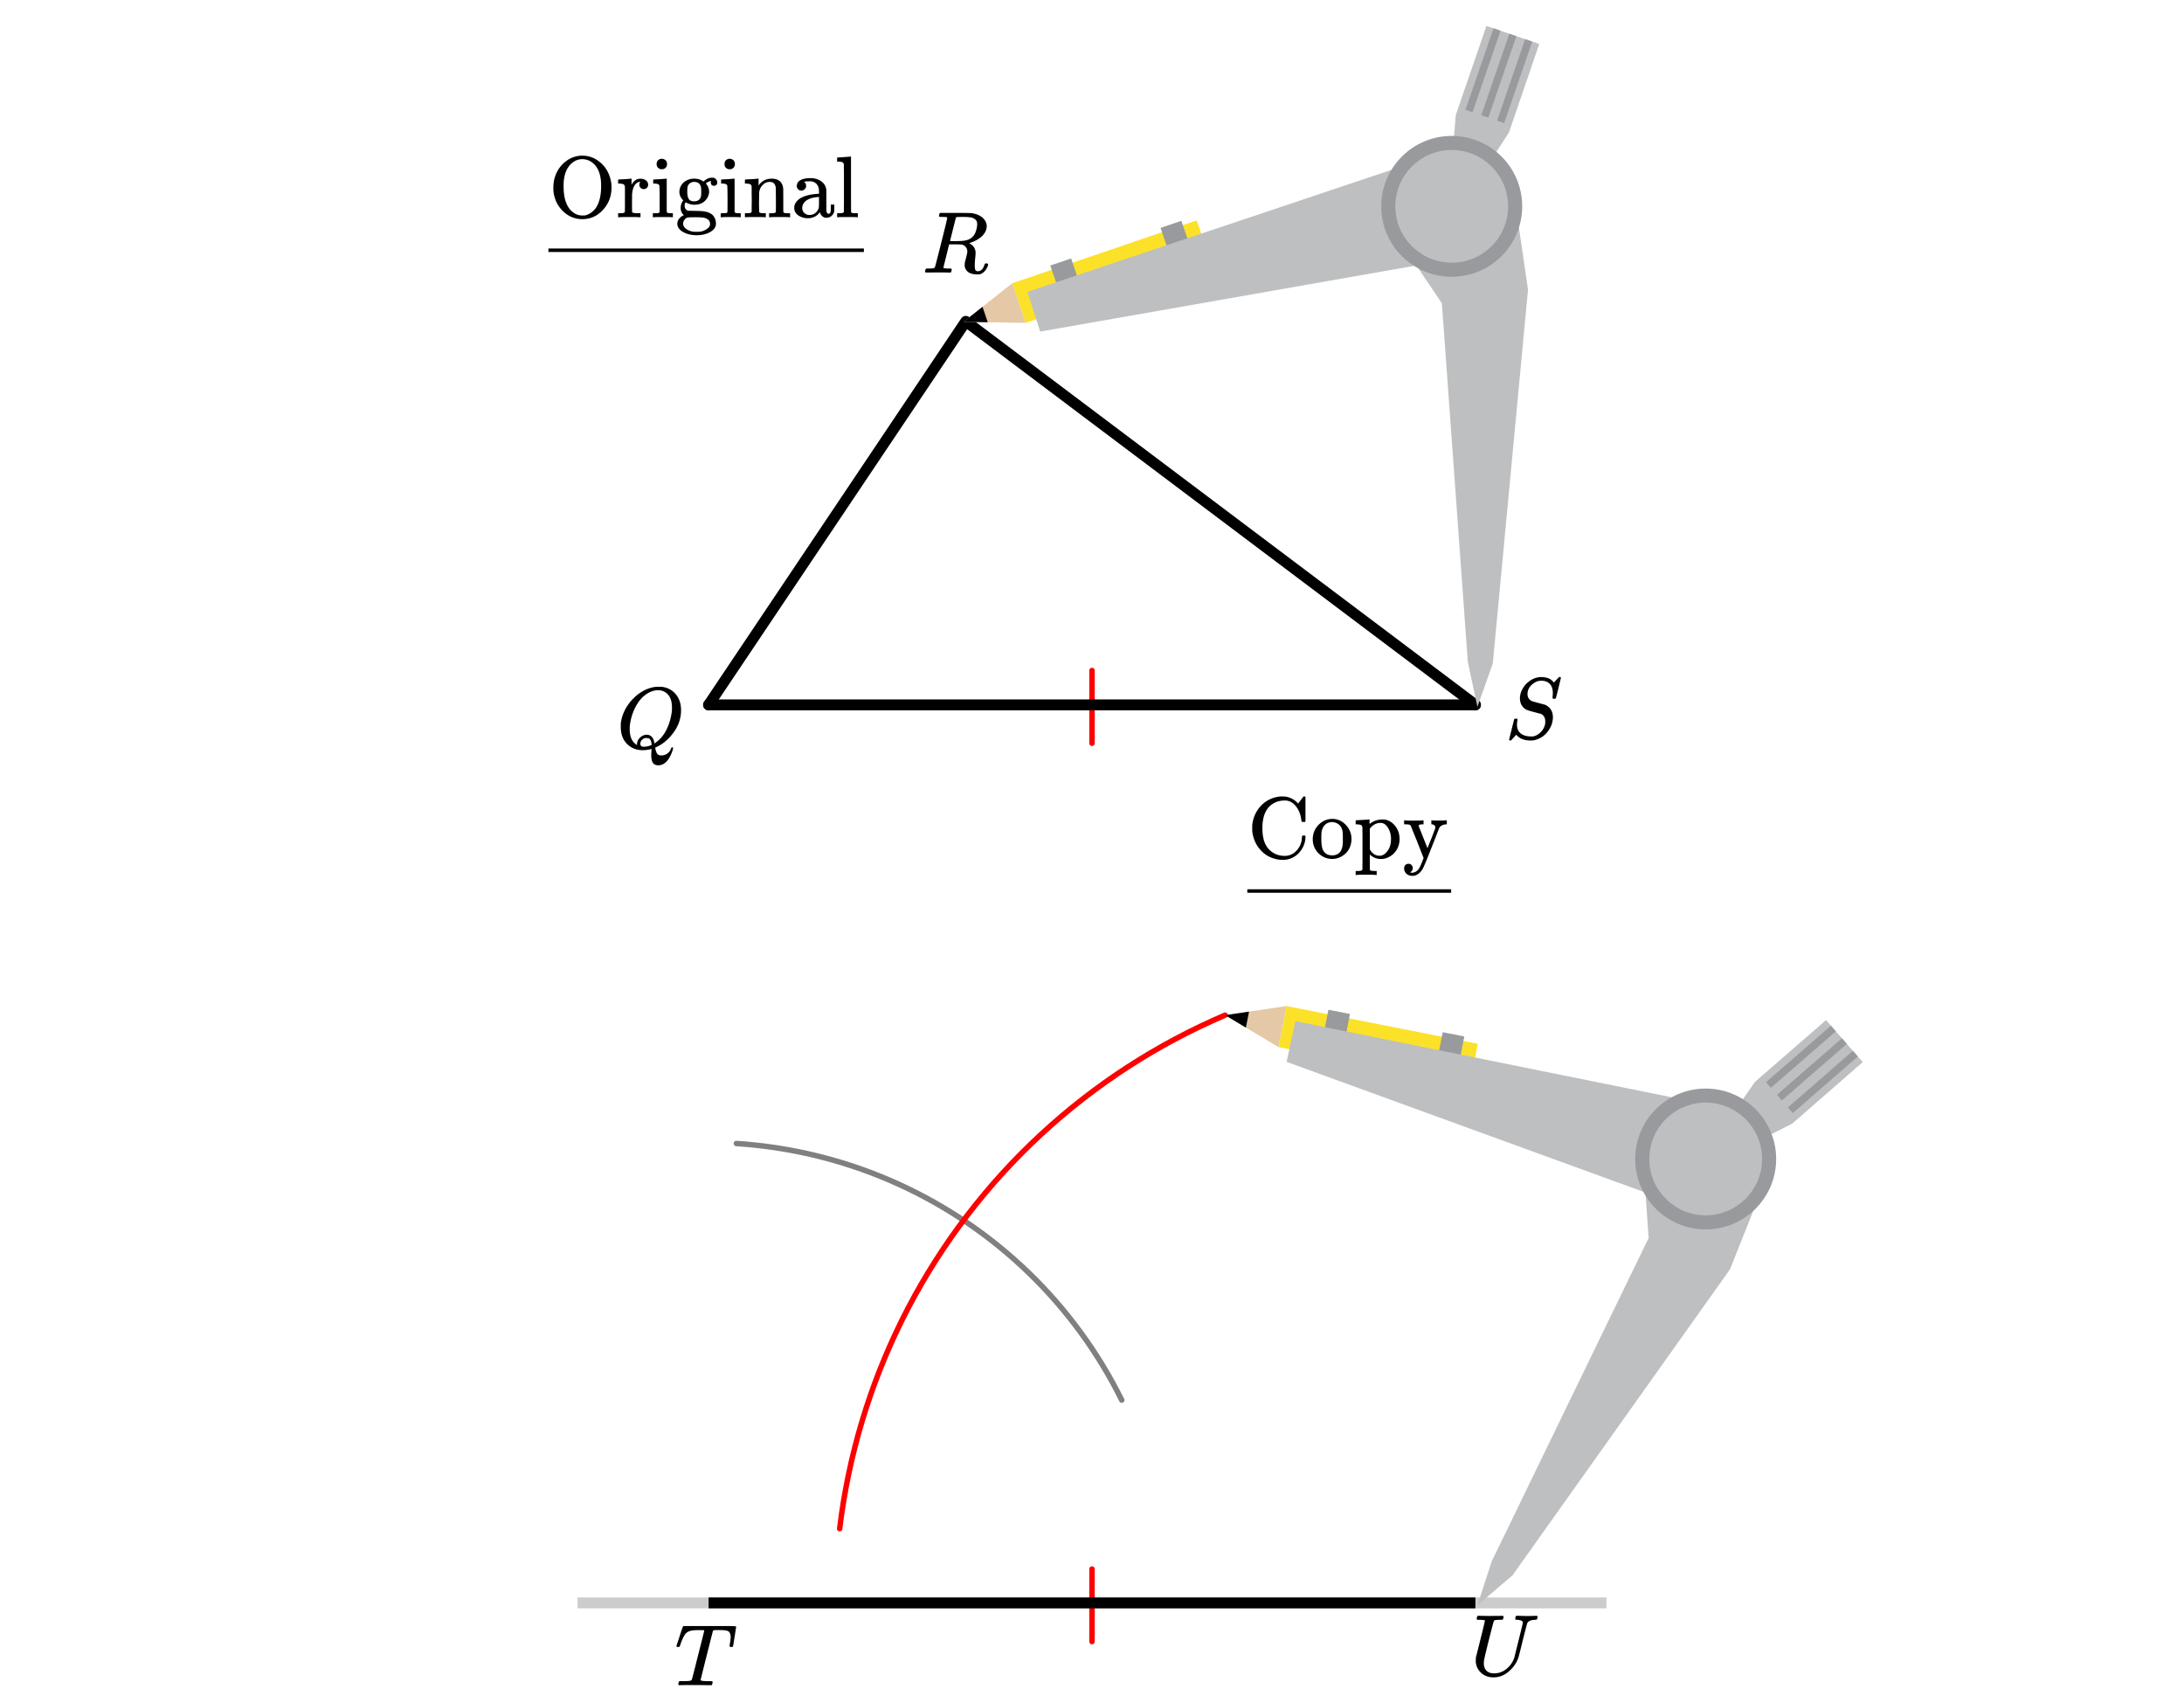 <svg xmlns="http://www.w3.org/2000/svg" width="450" height="349.406" viewBox="0 0 450 349"><defs><clipPath id="a"><path d="M113 50h65v2h-65zm0 0"/></clipPath><clipPath id="b"><path d="M257 182h42v2h-42zm0 0"/></clipPath></defs><path fill="#fff" d="M0 0h450v349H0z"/><path d="M224.438 152.906v-14.98a.56.56 0 0 1 .562-.563.56.56 0 0 1 .563.563v14.98a.56.56 0 0 1-.563.563.56.56 0 0 1-.563-.563zm0 0M225.563 323v14.984a.563.563 0 0 1-1.125 0V323a.563.563 0 0 1 1.125 0zm0 0" fill="red"/><path d="M304 145L199 66M199 66l-53 79" fill="red" stroke-width="2.25" stroke-linecap="round" stroke="#000"/><path d="M146 145h158" fill="none" stroke-width="2.25" stroke-linecap="round" stroke="#000"/><path d="M312 324l44-63M356 261l7-16M363 245l-12-6M339 239l1 16M340 255l-33 66M307 321l-3 9M304 330l8-6M362 235l7-4M369 231l15-12M384 219l-8-9M376 210l-14 13M362 223l-4 5M358 228l-7 11M351 239l11-4M383 217l-1-1M382 216l-14 12M368 228l1 1M369 229l14-12M381 215l-1-1M380 214l-14 11M366 225l1 1M367 226l14-11M378 212l-1-1M377 211l-13 12M364 223l1 1M365 224l13-12M265 207l-2 9M263 216l40 7M303 223l1-8M304 215l-39-8M252 209l11 7M263 216l2-9M265 207l-13 2M252 209l5 2M257 208l-5 1M297 212l-1 6M296 218l5 1M301 219l1-6M302 213l-5-1M274 208l-1 5M273 213l4 1M277 214l1-5M278 209l-4-1M354 228l-87-18M267 210l-2 9M265 219l79 28M344 247l7-8M351 239l3-11M308 136l7-77M315 59l-3-17M299 42l-11 7M288 49l9 13M297 62l5 74M302 136l2 9M304 145l4-9M306 34l5-7M311 27l6-18M317 9l-11-4M306 5l-6 18M300 23l-1 7M299 42l7-8M314 8l-6 17M310 25l6-17M311 7l-6 17M307 24l5-17M308 6l-6 16M302 22l1 1M303 23l6-17M209 58l2 8M211 66l38-13M249 53l-2-8M247 45l-38 13M211 66l-2-8M209 58l-10 8M204 66l-2-3M202 63l-3 3M239 47l2 5M241 52l4-1M245 51l-2-6M243 45l-4 2M216 54l2 6M218 60l5-2M223 58l-2-5M221 53l-5 1M296 32l-84 28M212 60l2 8M214 68l83-14M297 54l2-12M299 42l-3-10" fill="red"/><path d="M230.64 288.496l-.921-1.816.5-.258-.496.265-.961-1.792.496-.266-.492.273-1-1.773.492-.277-.485.285-1.039-1.75.485-.29-.477.298-1.078-1.73.48-.298-.472.309-1.113-1.711.472-.305-.465.317-1.148-1.684.465-.316-.457.328-1.188-1.66.461-.329-.453.336-1.219-1.632.45-.336-.442.347-1.254-1.61.442-.343-.434.356-1.289-1.579.438-.355-.43.363-1.32-1.55.425-.368-.418.375-1.355-1.523.418-.375-.41.383-1.387-1.493.41-.382-.402.39-1.418-1.465.402-.39-.394.402-1.45-1.433.395-.403-.387.41-1.48-1.402.386-.41-.375.418-1.511-1.371.379-.414-.371.422-1.536-1.336.368-.426-.36.433-1.566-1.304.36-.434-.352.442-1.594-1.27.351-.441-.34.449-1.62-1.238.34-.45-.333.457-1.648-1.203.332-.453-.32.461-1.672-1.164.32-.465-.313.469-1.695-1.129.313-.469-.305.477-1.719-1.094.301-.476-.293.48-1.742-1.055.293-.48-.281.484-1.77-1.02.281-.484-.27.493-1.784-.981.27-.492-.263.496-1.808-.941.262-.5-.25.503-1.829-.902.25-.504-.238.508-1.847-.863.238-.512-.227.516-1.863-.825.226-.515-.218.52-1.88-.786.216-.52-.207.524-1.899-.746.207-.523-.195.53-1.914-.706.195-.528-.183.532-1.93-.66.184-.536-.172.54-1.942-.626.172-.535-.16.54-1.953-.579.16-.539-.148.543-1.97-.539.15-.543-.137.547-1.981-.496.14-.547-.128.547-1.989-.453.125-.547-.113.55-1.996-.413.113-.551-.101.554-2.004-.367.101-.554-.09.554-2.015-.324.09-.555-.078.555-2.02-.281.078-.559-.066.559-2.024-.238.063-.56-.05.56-2.032-.196.055-.558-.043.558-2.036-.152a.566.566 0 0 1-.519-.602.564.564 0 0 1 .605-.52l2.036.153h.011l2.028.2h.011l2.028.238c.004 0 .008 0 .011.004l2.02.28h.012l2.015.329h.012l2.004.371h.012l2 .414h.011l1.989.453c.004.004.007.004.011.004l1.977.496c.004 0 .008.004.012.004l1.968.54c.004 0 .008 0 .012.003l1.953.578c.004 0 .008.004.012.004l1.941.621c.004.004.008.004.012.004l1.93.664c.004 0 .008.004.012.004l1.914.703c.003.004.007.004.011.004l1.899.746c.004 0 .008.004.008.004l1.882.785c.004.004.008.004.012.004l1.867.828s.004.004.008.004l1.848.863c.004.004.008.004.011.008l1.829.903c.003.004.007.004.011.007l1.805.942c.004 0 .008.004.012.004l1.789.984c.004 0 .008.004.008.004l1.77 1.02s.003.003.007.003v.004l1.746 1.055c0 .004.004.004.008.008l1.722 1.094c.004 0 .008.004.008.004l1.7 1.132c.003 0 .007.004.007.004l1.676 1.168.008.008 1.648 1.2.008.007 1.621 1.238c.004 0 .008.004.012.004l1.594 1.274c.004 0 .004.004.008.007l1.566 1.305c.004 0 .008.004.012.008l1.535 1.336c.004.004.008.004.012.008l1.507 1.37c.004 0 .008.005.008.009l1.48 1.402c.005 0 .008.004.008.008l1.454 1.433c0 .004.003.004.007.008l1.418 1.465c.004 0 .004.004.008.008l1.387 1.492c.004.004.004.008.008.012l1.355 1.523c.004 0 .004.004.008.008l1.32 1.55.008.009v.004l1.29 1.578.007.007 1.254 1.61c.004 0 .004.004.008.008l1.218 1.632c.004.004.004.008.008.012l1.184 1.656c.004.004.004.008.008.012l1.148 1.684c0 .004.004.004.008.008l1.11 1.707c.003.003.003.007.007.011l1.074 1.73c.004.005.004.009.008.012l1.04 1.754c0 .004.003.008.003.008l1 1.778c.004.003.004.007.008.011l.96 1.797c.005 0 .005.004.005.008l.926 1.816a.564.564 0 0 1-1.004.512zm0 0" fill="gray"/><path d="M252.648 209.438l-2.59 1.136-.226-.515.238.511-2.566 1.192-.238-.508.25.504-2.54 1.246-.246-.504.258.5-2.511 1.3-.258-.5.27.493-2.485 1.355-.27-.496.282.489-2.453 1.406-.278-.484.29.48-2.423 1.457-.293-.48.301.476-2.39 1.508-.301-.473.312.469-2.36 1.559-.308-.47.32.466-2.324 1.61-.32-.462.332.453-2.289 1.66-.332-.453.34.446-2.254 1.71-.34-.449.352.442-2.215 1.754-.352-.438.36.43-2.176 1.804-.36-.433.368.426-2.137 1.851-.371-.426.379.415-2.098 1.894-.379-.414.387.406-2.059 1.942-.382-.41.394.402-2.016 1.98-.394-.402.402.394-1.972 2.024-.403-.39.41.382-1.93 2.067-.41-.383.418.375-1.882 2.105-.418-.375.425.367-1.84 2.145-.425-.363.433.355-1.792 2.188-.434-.36.441.348-1.742 2.223-.445-.348.449.34-1.695 2.261-.45-.34.458.329-1.649 2.297-.457-.329.465.317-1.602 2.332-.46-.32.468.308-1.547 2.367-.472-.308.476.297-1.496 2.394-.476-.297.48.29-1.445 2.425-.485-.285.493.277-1.395 2.457-.488-.277.492.266-1.34 2.488-.496-.266.504.254-1.29 2.516-.5-.254.505.246-1.23 2.543-.509-.246.512.234-1.18 2.567-.511-.235.52.223-1.126 2.594-.515-.223.52.211-1.067 2.617-.52-.21.524.198-1.012 2.641-.524-.203.528.191-.953 2.66-.532-.19.536.179-.899 2.68-.535-.18.54.168-.84 2.695-.54-.168.543.156-.785 2.715-.54-.156.544.144-.723 2.735-.543-.145.547.133-.668 2.742-.547-.129.551.118-.605 2.761-.551-.12.55.109-.546 2.77-.551-.106.555.093-.489 2.786-.554-.098.558.086-.43 2.793-.554-.086.555.074-.368 2.8a.562.562 0 1 1-1.113-.148l.367-2.8v-.012l.43-2.793v-.012l.488-2.781c0-.004.004-.008.004-.012l.547-2.773c0-.004 0-.008.004-.012l.605-2.758v-.011l.668-2.746c0-.004 0-.008.004-.012l.723-2.73c0-.005 0-.008.004-.012l.781-2.715c0-.004.004-.008.004-.012l.84-2.7c0-.003.004-.007.004-.01l.898-2.68c0-.004 0-.008.004-.012l.953-2.66c0-.004.004-.004.004-.008l1.012-2.64c0-.005.004-.009.004-.013l1.07-2.613c0-.004 0-.008.004-.012l1.121-2.593c.004-.004.004-.008.008-.012l1.176-2.566c.004-.004.004-.008.007-.012l1.231-2.543c.004-.004.004-.008.008-.012l1.285-2.515c.004-.004.004-.008.008-.008l1.34-2.489c0-.003.004-.007.004-.011l1.394-2.457c.004-.004.004-.008.008-.012l1.445-2.43.008-.008 1.496-2.398.008-.008 1.547-2.363c.004-.004.004-.008.008-.012l1.597-2.332.008-.008 1.648-2.297c0-.003.004-.007.008-.007l1.696-2.262c.004-.004.004-.008.007-.008l1.746-2.226.008-.008 1.793-2.188s.004-.004.004-.008l1.84-2.148a.008.008 0 0 0 .008-.008l1.887-2.105c0-.004.003-.008.007-.012l1.926-2.066a.008.008 0 0 0 .008-.008l1.973-2.024c.004-.004.007-.007.011-.007l2.016-1.985.008-.008 2.054-1.937c.004-.004.008-.008.012-.008l2.098-1.894c.004-.004.004-.008.008-.008l2.14-1.852.008-.008 2.176-1.8c.004-.004.008-.008.012-.008l2.214-1.758c.004-.004.008-.004.008-.008l2.254-1.707c.004-.004.008-.004.012-.008l2.289-1.66c0-.004.004-.004.008-.008l2.324-1.61c.004-.003.008-.003.008-.007l2.36-1.559c.003-.003.007-.007.01-.007l2.392-1.512s.003-.004.007-.004l2.422-1.46c.004 0 .008-.005.012-.005l2.453-1.406.008-.008 2.484-1.355c.004 0 .008-.004.012-.004l2.508-1.301c.004-.004.008-.004.011-.008l2.54-1.246c.003 0 .007-.004.011-.004l2.563-1.191c.004-.004.008-.004.011-.008l2.59-1.137a.563.563 0 1 1 .453 1.031zm0 0" fill="red"/><path d="M304 331.125H146v-2.25h158zm0 0"/><path d="M146 331.125h-27v-2.25h27zm0 0M304 328.875h27v2.25h-27zm0 0" fill-opacity=".2"/><path d="M304.41 330.492l7.227-6.168 44.824-63.054 6.48-16.262-11.496-6.457-12.863.383 1.11 15.894-32.344 66.629zm0 0M351.445 238.55l10.512-3.573 7.313-3.707 14.535-12.676-7.563-8.656-14.652 12.734-3.848 5.555zm0 0" fill="#bdbfc1"/><path d="M369.398 229.094l13.403-11.656-1.016-1.165-13.402 11.66zm0 0M367.129 226.492l13.402-11.656-1.011-1.149-13.395 11.649zm0 0M364.867 223.898l13.399-11.648-1.004-1.16-13.399 11.652zm0 0" fill="#989a9d"/><path d="M304.492 214.824l-39.398-7.777-1.68 8.453 39.418 7.773zm0 0" fill="#fce129"/><path d="M265.094 207.047l-12.672 1.875 10.992 6.578zm0 0" fill="#e5c8a5"/><path d="M257.355 208.195l-4.933.727 4.285 2.562zm0 0"/><path d="M301.715 213.309l-4.445-.871-1.067 5.378 4.402 1.094zm0 0M278.16 208.68l-4.45-.871-1.062 5.379 4.403 1.093zm0 0" fill="#989a9d"/><path d="M351.445 238.55l2.961-10.695-87.5-17.695-1.804 8.387 78.742 28.668zm0 0" fill="#bdbfc1"/><path d="M365.969 238.55c0 8.012-6.504 14.505-14.524 14.505-8.023 0-14.523-6.493-14.523-14.504 0-8.012 6.5-14.508 14.523-14.508 8.02 0 14.524 6.496 14.524 14.508zm0 0" fill="#989a9d"/><path d="M363.066 238.55c0 6.41-5.203 11.606-11.62 11.606-6.419 0-11.622-5.195-11.622-11.605s5.203-11.61 11.621-11.61 11.621 5.2 11.621 11.61zm0 0M304.41 145.418l3.172-8.95 7.254-76.995-2.527-17.32-13.192.152-10.949 6.754 8.922 13.21 5.344 73.856zm0 0M299.117 42.305l7.317-8.344 4.476-6.867 6.242-18.235-10.882-3.718-6.313 18.347-.555 6.73zm0 0" fill="#bdbfc1"/><path d="M309.93 25.148l5.773-16.789-1.46-.5-5.77 16.79zm0 0M306.664 24.031l5.774-16.789-1.45-.492-5.773 16.777zm0 0M303.41 22.91l5.77-16.777-1.45-.504-5.773 16.781zm0 0" fill="#989a9d"/><path d="M246.578 45.203l-38.012 12.942 2.778 8.164 38.027-12.957zm0 0" fill="#fce129"/><path d="M208.566 58.145l-10.035 7.953 12.813.21zm0 0" fill="#e5c8a5"/><path d="M202.441 63.004l-3.91 3.094 4.992.078zm0 0"/><path d="M243.414 45.281l-4.285 1.465 1.77 5.191 4.359-1.253zm0 0M220.7 53.035l-4.29 1.465 1.774 5.191 4.355-1.254zm0 0" fill="#989a9d"/><path d="M299.117 42.305l-2.785-10.742-84.64 28.37 2.636 8.169 82.543-14.5zm0 0" fill="#bdbfc1"/><path d="M313.64 42.305c0 8.011-6.5 14.504-14.523 14.504-8.02 0-14.523-6.493-14.523-14.504 0-8.012 6.504-14.508 14.523-14.508 8.024 0 14.524 6.496 14.524 14.508zm0 0" fill="#989a9d"/><path d="M310.738 42.305c0 6.41-5.203 11.605-11.62 11.605-6.419 0-11.622-5.195-11.622-11.605 0-6.414 5.203-11.61 11.621-11.61s11.621 5.196 11.621 11.61zm0 0" fill="#bdbfc1"/><path d="M134.188 155.387c0-.125.007-.34.023-.649.016-.304.023-.5.023-.586v-.078l-.265.078a6.91 6.91 0 0 1-1.516.188c-1.27 0-2.332-.406-3.187-1.219-.907-.883-1.36-2.07-1.36-3.562 0-.426.004-.696.016-.813.219-1.644.91-3.156 2.078-4.531.344-.383.707-.75 1.094-1.094 1.324-1.101 2.715-1.719 4.172-1.844h.312c.45 0 .734.008.86.016 1.175.168 2.12.684 2.828 1.547.707.867 1.062 1.96 1.062 3.281 0 1.606-.5 3.11-1.5 4.508-1 1.402-2.176 2.414-3.531 3.039l-.297.14v.094a.13.13 0 0 0 .016.055c.011.027.02.063.023.11a.443.443 0 0 0 .024.117c.113.468.253.793.421.968.168.18.438.266.813.266.45 0 .86-.14 1.234-.422.375-.281.614-.613.719-1 .074-.164.152-.25.234-.25.114 0 .184.059.203.172 0 .074-.042.246-.125.516-.488 1.46-1.156 2.398-2 2.812-.3.137-.605.203-.906.203-.55 0-.933-.176-1.148-.531-.215-.352-.32-.863-.32-1.531zm-.938-4.235c.426 0 .785.157 1.07.47.285.312.457.76.508 1.343l.234-.172c.926-.633 1.676-1.516 2.243-2.64.566-1.126.945-2.41 1.132-3.86.012-.113.016-.367.016-.766 0-1.406-.406-2.41-1.219-3.015a2.662 2.662 0 0 0-1.64-.532c-.582 0-1.172.149-1.766.438-1.082.531-1.984 1.426-2.703 2.68-.719 1.257-1.172 2.664-1.36 4.226-.011.137-.015.383-.015.735 0 1.25.328 2.195.984 2.828.282.25.453.375.516.375v-.14c0-.54.215-1.005.64-1.392.426-.382.88-.578 1.36-.578zm-.594 2.47c.551 0 1.094-.126 1.625-.376l-.031-.172c-.043-.664-.262-1.066-.656-1.203a2.826 2.826 0 0 0-.344-.031c-.043 0-.082 0-.117-.008-.035-.004-.059-.008-.07-.008a1.07 1.07 0 0 0-.235.047c-.238.074-.45.219-.625.43a1.102 1.102 0 0 0-.266.71c0 .407.239.61.72.61zm0 0M319.953 142.59c0-.82-.207-1.453-.617-1.899-.41-.441-1.008-.664-1.79-.664-.667 0-1.3.274-1.905.813-.606.543-.907 1.183-.907 1.922 0 .375.094.695.282.96.187.266.433.446.734.54.031.023.445.14 1.242.351.797.215 1.2.32 1.211.32.188.044.418.165.688.36.718.512 1.078 1.277 1.078 2.297 0 .312-.047.652-.14 1.015a3.544 3.544 0 0 1-.36.985c-.739 1.48-1.903 2.387-3.485 2.719a4.312 4.312 0 0 1-.625.03c-1.187 0-2.109-.327-2.765-.984l-.188-.203-.5.563c-.332.375-.52.574-.554.594-.036.023-.098.03-.18.03-.156 0-.235-.046-.235-.14 0-.031.348-1.441 1.047-4.234.02-.07.141-.11.36-.11h.234a.424.424 0 0 1 .102.125c.004.024-.008.122-.04.297-.05.305-.077.61-.077.922.042.781.324 1.363.843 1.742.52.383 1.235.57 2.14.57.114 0 .263-.007.438-.03.563-.133 1.067-.438 1.516-.907.45-.469.734-1.004.86-1.61.019-.1.03-.288.03-.562 0-.77-.312-1.289-.937-1.562-.074-.008-.504-.121-1.297-.336-.793-.211-1.203-.328-1.234-.352a2.31 2.31 0 0 1-1.274-.906c-.316-.445-.476-.984-.476-1.61 0-.6.168-1.226.508-1.866.34-.641.754-1.137 1.242-1.493.605-.52 1.34-.847 2.203-.984.05-.008.121-.016.203-.016h.203c1.25 0 2.125.383 2.625 1.141l1.063-1.14c.011 0 .035 0 .07-.008.035-.004.066-.008.086-.008.156 0 .234.043.234.125 0 .086-.168.812-.507 2.187-.34 1.375-.528 2.082-.563 2.117-.035.04-.133.055-.289.055-.238 0-.36-.055-.36-.172 0-.07.005-.129.016-.172 0-.062.008-.191.024-.39.015-.196.023-.336.023-.422zm0 0M195.172 44.637c0-.008-.008-.024-.024-.04-.015-.015-.035-.023-.054-.03a.26.26 0 0 1-.07-.032.333.333 0 0 0-.11-.031c-.047-.004-.09-.008-.125-.008h-.14c-.06 0-.11 0-.157-.008a2.047 2.047 0 0 0-.172-.008h-.18c-.292 0-.464-.003-.523-.015-.058-.008-.097-.047-.117-.11-.031-.039-.027-.148.016-.328.05-.218.105-.336.156-.359.02-.008 1.066-.016 3.14-.016 2.063.012 3.176.028 3.344.047 1.094.156 1.922.531 2.485 1.125.449.48.672 1.012.672 1.594 0 .125-.028.309-.079.547-.28 1.074-1.16 1.937-2.64 2.594-.531.21-.832.312-.906.312l.125.078c.8.461 1.203 1.121 1.203 1.985 0 .148-.032.53-.094 1.156a16.81 16.81 0 0 0-.078 1.422c0 .418.043.715.125.89.082.18.27.266.562.266.168 0 .27-.016.313-.047.457-.176.781-.578.969-1.203.062-.164.113-.266.148-.305.035-.035.129-.054.273-.054.239 0 .36.074.36.218 0 .22-.145.563-.438 1.032-.355.523-.77.851-1.25.984a2.847 2.847 0 0 1-.531.031c-1.25 0-2.059-.375-2.422-1.125a1.55 1.55 0 0 1-.187-.719c0-.132.004-.242.007-.32.004-.078.016-.164.032-.265.015-.098.027-.172.039-.22.011-.046.039-.148.086-.304a3.41 3.41 0 0 0 .101-.406c.188-.688.281-1.125.281-1.313 0-.601-.261-1.05-.78-1.343a1.427 1.427 0 0 0-.446-.141c-.121-.008-.543-.02-1.274-.031h-1.25l-.578 2.343c-.394 1.586-.593 2.387-.593 2.407 0 .086.02.133.062.14.082.043.41.075.984.094H196c.05.086.082.137.094.156.011.024-.004.133-.047.328-.043.157-.098.274-.172.344h-.281a60.564 60.564 0 0 0-2.36-.031c-.28 0-.68.004-1.195.008-.516.008-.894.008-1.133.008-.207 0-.312-.055-.312-.172 0-.02.015-.102.047-.25.062-.227.125-.352.187-.375.05-.008.14-.016.266-.016h.11c.323 0 .683-.016 1.077-.047.168-.039.281-.113.344-.219.043-.05.477-1.718 1.305-5.007.828-3.285 1.242-5.024 1.242-5.211zm5.89.468a1.899 1.899 0 0 0-1-.507c-.406-.078-.988-.118-1.75-.118-.136 0-.28.004-.437.008-.156.008-.293.008-.406.008h-.188c-.156.012-.265.063-.328.156a947.725 947.725 0 0 0-1.203 4.797c0 .012.41.016 1.234.016.938-.008 1.563-.05 1.875-.125.782-.133 1.38-.488 1.797-1.063.2-.27.364-.632.492-1.086.13-.453.196-.855.196-1.21 0-.376-.094-.665-.281-.876zm0 0M146.469 346.95c-.324 0-.86-.005-1.61-.016-.75-.008-1.332-.016-1.75-.016-1.55 0-2.535.012-2.953.031h-.281a.6.6 0 0 1-.11-.156c-.011-.031.005-.14.048-.328.042-.156.097-.27.171-.344h.516c.719 0 1.203-.016 1.453-.047.207-.02.36-.054.453-.11.012-.019.02-.03.031-.03.063-.032.122-.149.18-.36.059-.207.301-1.144.727-2.812.199-.82.363-1.489.5-2 .844-3.301 1.265-4.989 1.265-5.063 0-.062-.175-.094-.53-.094h-.548c-.812 0-1.344.04-1.594.11-.511.105-.902.312-1.171.625-.325.367-.676 1.101-1.063 2.203-.082.262-.144.414-.18.46-.035.048-.117.071-.242.071h-.062c-.156 0-.254-.015-.29-.047-.034-.03-.054-.062-.054-.093 0-.07.184-.645.547-1.72.262-.831.48-1.491.656-1.984.074-.226.152-.382.234-.468h8.438c1.605 0 2.406.031 2.406.093v.016l.016.016v.047c0 .074-.106.757-.313 2.054-.207 1.297-.316 1.953-.328 1.961 0 .043-.027.074-.078.094-.02.023-.11.031-.266.031-.074 0-.128 0-.171-.008-.043-.003-.067-.007-.078-.015-.012-.004-.028-.024-.055-.055-.028-.031-.043-.05-.055-.062 0-.082.016-.243.047-.485.113-.644.172-1.117.172-1.422 0-.27-.035-.496-.11-.68a1.345 1.345 0 0 0-.242-.413c-.09-.094-.25-.164-.484-.22a4.33 4.33 0 0 0-.61-.093c-.171-.008-.449-.02-.835-.031-.551 0-.903.008-1.047.023-.145.016-.25.063-.313.133-.011.012-.437 1.688-1.281 5.031-.844 3.344-1.266 5.043-1.266 5.094 0 .086.078.137.235.156.176.055.629.086 1.36.094.405 0 .648.008.726.016.078.011.129.047.148.11.012.042 0 .148-.031.312-.05.21-.106.336-.156.375l-.047.015h-.125zm0 0M305.734 342.434c0 .656.184 1.168.547 1.53.364.368.887.548 1.563.548.98 0 1.847-.317 2.601-.953a4.964 4.964 0 0 0 1.57-2.297c1.176-4.696 1.766-7.102 1.766-7.219 0-.313-.379-.5-1.14-.563-.262 0-.403-.039-.422-.125-.02-.039-.016-.14.015-.296.012-.032.024-.07.04-.118a.367.367 0 0 0 .023-.109c0-.023.004-.047.015-.07.012-.02.02-.04.032-.055a.185.185 0 0 1 .039-.039.127.127 0 0 1 .055-.016h.093c.176 0 .489.008.93.024a33.05 33.05 0 0 0 2.234.008c.41-.008.696-.016.852-.016.176 0 .265.062.265.187 0 .043-.019.141-.062.29-.043.152-.066.234-.078.242-.043.062-.176.093-.406.093-.856.032-1.387.274-1.594.72-.031.062-.332 1.218-.906 3.468-.489 2.031-.793 3.23-.907 3.594-.355 1.062-1.004 2.008-1.953 2.836-.949.828-2.004 1.242-3.172 1.242-.968 0-1.785-.274-2.445-.828-.66-.551-1.059-1.27-1.195-2.157a3.124 3.124 0 0 1-.016-.406c0-.281.012-.531.031-.75.032-.101.2-.77.508-2 .309-1.226.606-2.437.899-3.625.293-1.187.437-1.832.437-1.937 0-.082-.344-.133-1.031-.157-.281 0-.453-.003-.516-.015-.062-.008-.105-.047-.125-.11-.02-.039-.015-.148.016-.328.05-.195.105-.316.156-.359.031-.008.137-.016.313-.016a60.57 60.57 0 0 0 2.453.032c.281 0 .676 0 1.187-.008.512-.004.88-.008 1.11-.008.156 0 .246.039.265.11.031.03.028.14-.015.327-.051.2-.11.32-.172.36h-.133c-.035 0-.078.004-.125.008-.047.007-.102.007-.164.007h-.156c-.637.012-1 .055-1.094.125a.258.258 0 0 0-.125.125c-.02.024-.192.657-.516 1.899a256.08 256.08 0 0 0-.976 3.89c-.328 1.352-.508 2.145-.54 2.383-.019.168-.03.344-.03.532zm0 0"/><g clip-path="url(#a)"><path d="M113 50.988h7187.5v.719H113zm0 0h7187.5v.719H113zm0 0"/></g><path d="M126 38.41a9.9 9.9 0 0 0-.031-.75c-.188-1.39-.672-2.594-1.469-3.578-.36-.406-.672-.719-.938-.922-1.078-.875-2.265-1.297-3.578-1.297-.203 0-.359 0-.468.016a5.519 5.519 0 0 0-3.079 1.281c-.265.188-.578.5-.953.938-.984 1.265-1.468 2.718-1.468 4.328 0 .5.015.906.078 1.203.234 1.36.812 2.531 1.719 3.484.921.969 2.015 1.563 3.296 1.766.266.047.563.062.875.062 1.657 0 3.079-.625 4.25-1.906C125.406 41.77 126 40.223 126 38.41zm-4.594-5.515c1.328.671 2.11 1.921 2.36 3.75.062.343.093.843.093 1.53 0 2-.406 3.532-1.187 4.595-.625.765-1.344 1.234-2.156 1.406-.079.015-.25.015-.516.015-.75 0-1.422-.25-2.016-.734-1.234-.984-1.859-2.75-1.859-5.281 0-.688.031-1.188.094-1.531.125-.891.39-1.672.812-2.313a3.928 3.928 0 0 1 1.563-1.437 3.341 3.341 0 0 1 1.39-.313c.454 0 .938.11 1.422.313zm6.235 10.828h-.282v.828h.141c.172-.031.844-.047 2.016-.047 1.312 0 2.078.016 2.297.047h.156v-.828h-.563c-.515-.016-.828-.047-.953-.094a.302.302 0 0 1-.219-.172v-.36-.359c-.015-.14-.015-.297-.015-.468v-.485c0-.344.015-.75.015-1.219v-.703c.078-1.047.36-1.812.828-2.265.11-.078.25-.172.438-.266.25-.078.39-.094.422-.078 0 .016-.016.047-.047.094a.857.857 0 0 0-.14.5c0 .265.093.484.265.656.172.172.39.25.64.25s.47-.094.641-.266c.188-.172.266-.39.266-.656 0-.437-.234-.781-.703-1.031-.235-.125-.516-.188-.86-.188-.453 0-.812.11-1.093.328-.282.204-.532.516-.766.891v-1.234h-.047c-.016 0-.078 0-.203.015-.11.016-.281.032-.516.047-.234.016-.437.031-.625.047l-.656.031c-.219.016-.375.016-.5.032l-.187.015c-.016 0-.032.14-.032.422v.406h.329c.39.032.656.078.796.157.141.078.22.234.266.468l.016.407v3.703c0 .203 0 .39-.016.562v.562c-.094.173-.375.25-.844.25zm8.765-11.22c-.328 0-.594.095-.797.298-.218.187-.312.453-.312.781 0 .438.156.734.484.922.156.11.344.156.594.156.219 0 .422-.047.578-.156.313-.188.484-.484.484-.922 0-.328-.109-.578-.296-.766-.188-.187-.438-.28-.735-.312zm2.094 12.048h.14v-.828h-.421c-.328-.016-.547-.032-.625-.063a.488.488 0 0 1-.219-.219v-6.843h-.047c-.016 0-.078 0-.203.015-.125.016-.297.032-.516.047-.234.016-.453.031-.656.047l-.64.031c-.22.016-.391.016-.516.032l-.172.015c-.031 0-.031.14-.031.422v.406h.187c.61 0 .969.125 1.063.36.047.125.078 1.093.078 2.89 0 1.719-.016 2.578-.016 2.61a.46.46 0 0 1-.219.203 7.3 7.3 0 0 1-.89.047h-.281v.828h.14c.219-.031.875-.047 1.969-.047 1.11 0 1.734.016 1.875.047zm6.469-7.36l-.203-.125a3.25 3.25 0 0 0-1.703-.468c-.563 0-1.079.109-1.532.343-.453.22-.812.516-1.062.891-.328.469-.485.953-.485 1.469 0 .656.266 1.25.797 1.781-.36.469-.531.969-.531 1.531 0 .625.219 1.14.656 1.5l-.203.11c-.203.093-.39.234-.578.422a1.642 1.642 0 0 0-.563 1.25c0 .187.016.312.047.39.157.578.625 1.063 1.36 1.422.734.36 1.594.547 2.578.547 1 0 1.844-.188 2.562-.547.735-.36 1.203-.844 1.36-1.422.031-.078.047-.219.047-.437 0-.703-.235-1.297-.703-1.766-.422-.39-1-.625-1.735-.734-.281-.063-.937-.094-1.937-.11-.766-.015-1.188-.015-1.297-.031a.685.685 0 0 1-.313-.11c-.312-.202-.469-.515-.469-.937 0-.219.063-.453.204-.687.609.328 1.203.5 1.78.5 1.157 0 2-.407 2.579-1.235.313-.468.484-.953.484-1.437 0-.578-.203-1.125-.593-1.61-.032-.03-.047-.062-.078-.093 0-.016.046-.063.14-.125.25-.188.516-.313.797-.36.063-.015.11-.015.156-.031v.016c0 .015-.015.047-.015.047-.063.093-.078.218-.047.39.062.36.281.531.656.531.203 0 .36-.062.469-.171a.636.636 0 0 0 .187-.47c0-.312-.094-.546-.297-.75a.965.965 0 0 0-.718-.28c-.672 0-1.266.265-1.797.796zm-3.36 2.11c0-.422.016-.719.047-.922.063-.344.219-.61.469-.813.25-.187.547-.296.906-.296.781 0 1.25.375 1.406 1.109.032.203.047.5.047.922 0 .406-.015.703-.047.89a1.28 1.28 0 0 1-.453.782c-.25.203-.562.297-.937.297-.563 0-.938-.157-1.14-.5-.204-.329-.298-.829-.298-1.47zm4.188 5.672c.344.203.5.515.5.922 0 .156 0 .265-.031.328-.078.28-.297.53-.641.765a3.287 3.287 0 0 1-1.172.5c-.219.047-.516.063-.906.063s-.703-.016-.922-.063a3.263 3.263 0 0 1-1.172-.484c-.328-.234-.547-.484-.64-.766-.032-.11-.063-.218-.063-.36 0-.25.078-.483.219-.718.14-.219.328-.39.562-.5.156-.078.64-.11 1.438-.11h.531c.61 0 1.078.032 1.406.079.328.047.625.156.89.344zm4.594-12.47c-.328 0-.594.095-.797.298-.219.187-.313.453-.313.781 0 .438.156.734.485.922.156.11.343.156.593.156.22 0 .422-.047.578-.156.313-.188.485-.484.485-.922 0-.328-.11-.578-.297-.766-.188-.187-.438-.28-.734-.312zm2.093 12.048h.141v-.828h-.422c-.328-.016-.547-.032-.625-.063a.488.488 0 0 1-.219-.219v-6.843h-.047c-.015 0-.078 0-.203.015-.125.016-.297.032-.515.047-.235.016-.453.031-.656.047l-.641.031c-.219.016-.39.016-.516.032l-.172.015c-.03 0-.03.14-.03.422v.406h.187c.609 0 .968.125 1.062.36.047.125.078 1.093.078 2.89 0 1.719-.015 2.578-.015 2.61a.46.46 0 0 1-.22.203 7.3 7.3 0 0 1-.89.047h-.281v.828h.14c.22-.031.876-.047 1.97-.047 1.109 0 1.734.016 1.874.047zm3.938-1.078v-.422c0-.125-.016-.266-.016-.422 0-.156-.015-.344-.015-.531v-.578c0-.282.015-.594.015-.907 0-.328.016-.593.016-.812v-.328c.062-.641.312-1.157.734-1.578.406-.407.875-.625 1.422-.625.375 0 .672.093.86.265.187.172.312.453.406.844 0 .094.015.953.031 2.578 0 1.625-.016 2.453-.016 2.484 0 .188-.328.282-.953.282h-.437v.828h.14c.157-.031.828-.047 2.016-.047 1.188 0 1.86.016 2.016.047h.156v-.828h-.297c-.328 0-.625-.016-.875-.047a.46.46 0 0 1-.219-.203c-.015-.032-.015-.813-.015-2.344 0-1.578-.016-2.422-.016-2.5-.156-1.313-.906-1.984-2.297-2.031-1.187 0-2.11.453-2.75 1.375l-.016.03c-.015 0-.015-.233-.015-.687v-.718h-.063c-.015 0-.078 0-.203.015-.11.016-.281.032-.515.047-.235.016-.438.031-.641.047-.219 0-.438.016-.672.031-.219.016-.39.016-.5.032l-.187.015c-.016 0-.032.14-.032.422v.406h.328c.391.032.657.078.797.157.141.078.22.234.266.468v1.453c0 .438.016.829.016 1.204v.75c0 .25-.016.484-.016.703v1.125c-.11.172-.39.25-.86.25h-.53v.828h.14c.156-.031.828-.047 2.016-.047 1.187 0 1.859.016 2.015.047h.14v-.828h-.53c-.47 0-.75-.078-.844-.25zm8.703-4.407c.266 0 .5-.109.688-.296a.944.944 0 0 0 .28-.688c0-.344-.14-.61-.39-.781 0-.11.39-.156 1.203-.156.438 0 .813.125 1.11.343.297.235.515.547.64.938.063.203.094.5.094.906v.39h-.25c-1.266.079-2.313.298-3.125.673-.406.171-.75.406-1.031.687-.469.469-.703.984-.703 1.547 0 .219.047.453.14.687.172.422.5.766 1 1.032a3.438 3.438 0 0 0 1.672.406c.781 0 1.469-.25 2.047-.75.047-.047.125-.125.234-.25.11-.125.188-.219.22-.25v.078c.077.297.25.547.483.766.235.203.5.312.797.312.391 0 .735-.11 1.032-.328.28-.234.484-.5.593-.844.016-.078.032-.36.047-.843v-.704h-.719v.641c0 .516-.03.86-.109 1-.078.172-.187.25-.344.25-.172 0-.28-.078-.359-.25-.063-.11-.094-.266-.094-.469-.015-.187-.015-.875-.015-2.062v-2.047a2.112 2.112 0 0 0-.11-.578c-.172-.578-.562-1.047-1.14-1.406-.578-.36-1.266-.532-2.063-.532-.672 0-1.234.094-1.703.266-.469.187-.781.437-.938.75-.093.219-.14.422-.14.578 0 .266.078.5.266.688a.907.907 0 0 0 .687.296zm3.625 2.329c0 .718-.016 1.109-.047 1.187-.11.422-.328.781-.672 1.063-.344.296-.75.437-1.234.437a1.5 1.5 0 0 1-1.063-.406 1.359 1.359 0 0 1-.437-1.031c0-.297.062-.579.203-.813.453-.86 1.5-1.344 3.156-1.453.016-.016.047-.016.078-.016.016 0 .016.344.016 1.032zm4.016 2.328h-.282v.828h.141c.156-.031.828-.047 2-.047 1.11 0 1.766.016 1.984.047h.141v-.828h-.281a7.3 7.3 0 0 1-.89-.047.46.46 0 0 1-.22-.203c0-.032-.015-1.938-.015-5.75V32.05h-.047c-.016 0-.078.015-.203.015a9.137 9.137 0 0 1-.547.047l-.656.047-.672.047a3.91 3.91 0 0 0-.516.031l-.187.016c-.016 0-.032.14-.032.406v.422h.328c.391.031.657.078.797.156.141.078.22.235.266.453v1.094c.016.328.016.688.016 1.094v5.656c0 .297 0 .563-.016.781v1.157c-.094.172-.39.25-.844.25zm0 0"/><g clip-path="url(#b)"><path d="M257 182.988h7187.5v.719H257zm0 0h7187.5v.719H257zm0 0"/></g><path d="M268.89 171.926h-.515a.332.332 0 0 0-.11.234c0 .219-.03.485-.077.797a4.08 4.08 0 0 1-1.188 2.219c-.656.625-1.422.937-2.297.937-.844 0-1.625-.203-2.312-.61a4.207 4.207 0 0 1-1.594-1.671c-.453-.844-.688-1.984-.688-3.437 0-2 .485-3.485 1.422-4.438.844-.828 1.89-1.25 3.14-1.25.376 0 .673.031.907.125.672.219 1.235.703 1.703 1.422.469.719.75 1.578.86 2.547.015.14.062.234.125.312h.625l.093-.11v-5.03a.281.281 0 0 0-.234-.11h-.094c-.047.016-.062.016-.078.016-.047.047-.234.297-.562.734l-.532.703-.234-.218a4.298 4.298 0 0 0-2.297-1.188 4.67 4.67 0 0 0-.61-.031c-.03 0-.093 0-.156-.016h-.14c-.235 0-.547.032-.922.11a6.087 6.087 0 0 0-3.406 1.922c-.922 1.015-1.485 2.265-1.688 3.718-.015.125-.015.39-.015.782 0 .406 0 .671.015.765.219 1.5.781 2.75 1.703 3.75.907 1.016 2.047 1.64 3.391 1.906.313.079.688.11 1.125.11.438 0 .828-.031 1.172-.125a4.482 4.482 0 0 0 2.5-1.64 4.835 4.835 0 0 0 1.062-2.86v-.266zm1.594.765c0 .938.282 1.782.844 2.5.578.72 1.297 1.204 2.203 1.438.281.062.594.11.953.11.344 0 .657-.048.938-.11a4.186 4.186 0 0 0 1.937-1.125 3.845 3.845 0 0 0 1.016-1.984c.063-.313.094-.594.094-.844 0-1.188-.422-2.203-1.266-3.047-.765-.766-1.672-1.14-2.719-1.14-.109 0-.25.015-.453.03-.969.126-1.797.579-2.5 1.36-.687.781-1.047 1.734-1.047 2.812zm4.329-3.515c.984.203 1.578.797 1.78 1.734.063.281.094.813.094 1.594v.578c0 1.953-.734 2.922-2.203 2.922-.875 0-1.5-.36-1.89-1.094-.235-.484-.344-1.281-.344-2.422 0-.562.016-.937.031-1.156.14-.969.547-1.625 1.219-1.969a2.47 2.47 0 0 1 1.016-.218c.14 0 .234.015.296.03zm4.796 10.047h-.28v.828h.14c.156-.047.828-.063 2.015-.063 1.188 0 1.86.016 2.016.063h.156v-.828h-.297a6.96 6.96 0 0 1-.875-.063.35.35 0 0 1-.218-.203c-.016-.016-.016-.547-.016-1.594v-1.531l.14.125a3.233 3.233 0 0 0 2.157.797 3.4 3.4 0 0 0 1.125-.188c.734-.28 1.328-.687 1.781-1.25.469-.578.766-1.25.875-2.03.031-.188.047-.391.047-.626 0-1.047-.297-1.937-.86-2.656-.562-.734-1.265-1.188-2.093-1.36a4.665 4.665 0 0 0-.578-.03c-.938 0-1.766.265-2.485.796l-.156.125-.015-.469v-.468h-.047c-.016 0-.079 0-.204.015a9.632 9.632 0 0 1-.53.047c-.25.016-.47.031-.673.047-.218 0-.437.016-.671.031-.22.016-.391.016-.516.032l-.188.015c-.015 0-.03.14-.03.422v.406h.327c.39.032.656.078.797.157.14.078.219.234.266.468v.969c.015.297.015.625.015.969v5.062c0 .266 0 .5-.015.703v1.016c-.094.172-.375.266-.844.266zm7-6.594c0 1.187-.328 2.11-.984 2.781-.406.453-.86.672-1.36.672-.859 0-1.53-.437-2.015-1.297v-4.297c.625-.781 1.36-1.172 2.203-1.172h.14a.44.44 0 0 0 .126.016c.515.094.969.453 1.328 1.094.375.64.562 1.375.562 2.203zm3.61 5.11a.848.848 0 0 0-.64.25c-.188.156-.267.374-.267.656 0 .468.157.843.47 1.14.327.297.734.438 1.218.438.188 0 .328 0 .375-.016.656-.14 1.219-.578 1.688-1.297.171-.265.546-1.11 1.109-2.515.562-1.407 1.094-2.766 1.61-4.063.5-1.312.765-1.969.78-2 .235-.406.688-.656 1.36-.719h.187v-.828h-.078c-.312.031-.797.047-1.469.047-.906 0-1.421-.016-1.53-.047h-.11v.828h.062c.22 0 .391.063.532.172a.543.543 0 0 1 .218.469v.156l-.78 2.047c-.563 1.375-.829 2.063-.829 2.078l-1.828-4.61c0-.202.281-.312.844-.312h.171v-.828h-.156c-.203.047-.86.063-1.984.063-1.031 0-1.61-.016-1.735-.063h-.125v.828h.438c.531 0 .844.094.922.282l1.36 3.359 1.296 3.297-.312.781a8.317 8.317 0 0 1-.657 1.422 1.966 1.966 0 0 1-.875.719 1.45 1.45 0 0 1-.515.109.721.721 0 0 1-.36-.078c-.046-.031-.046-.047 0-.078a.682.682 0 0 0 .344-.297.957.957 0 0 0 .14-.484.871.871 0 0 0-.25-.641.85.85 0 0 0-.624-.266zm0 0"/></svg>